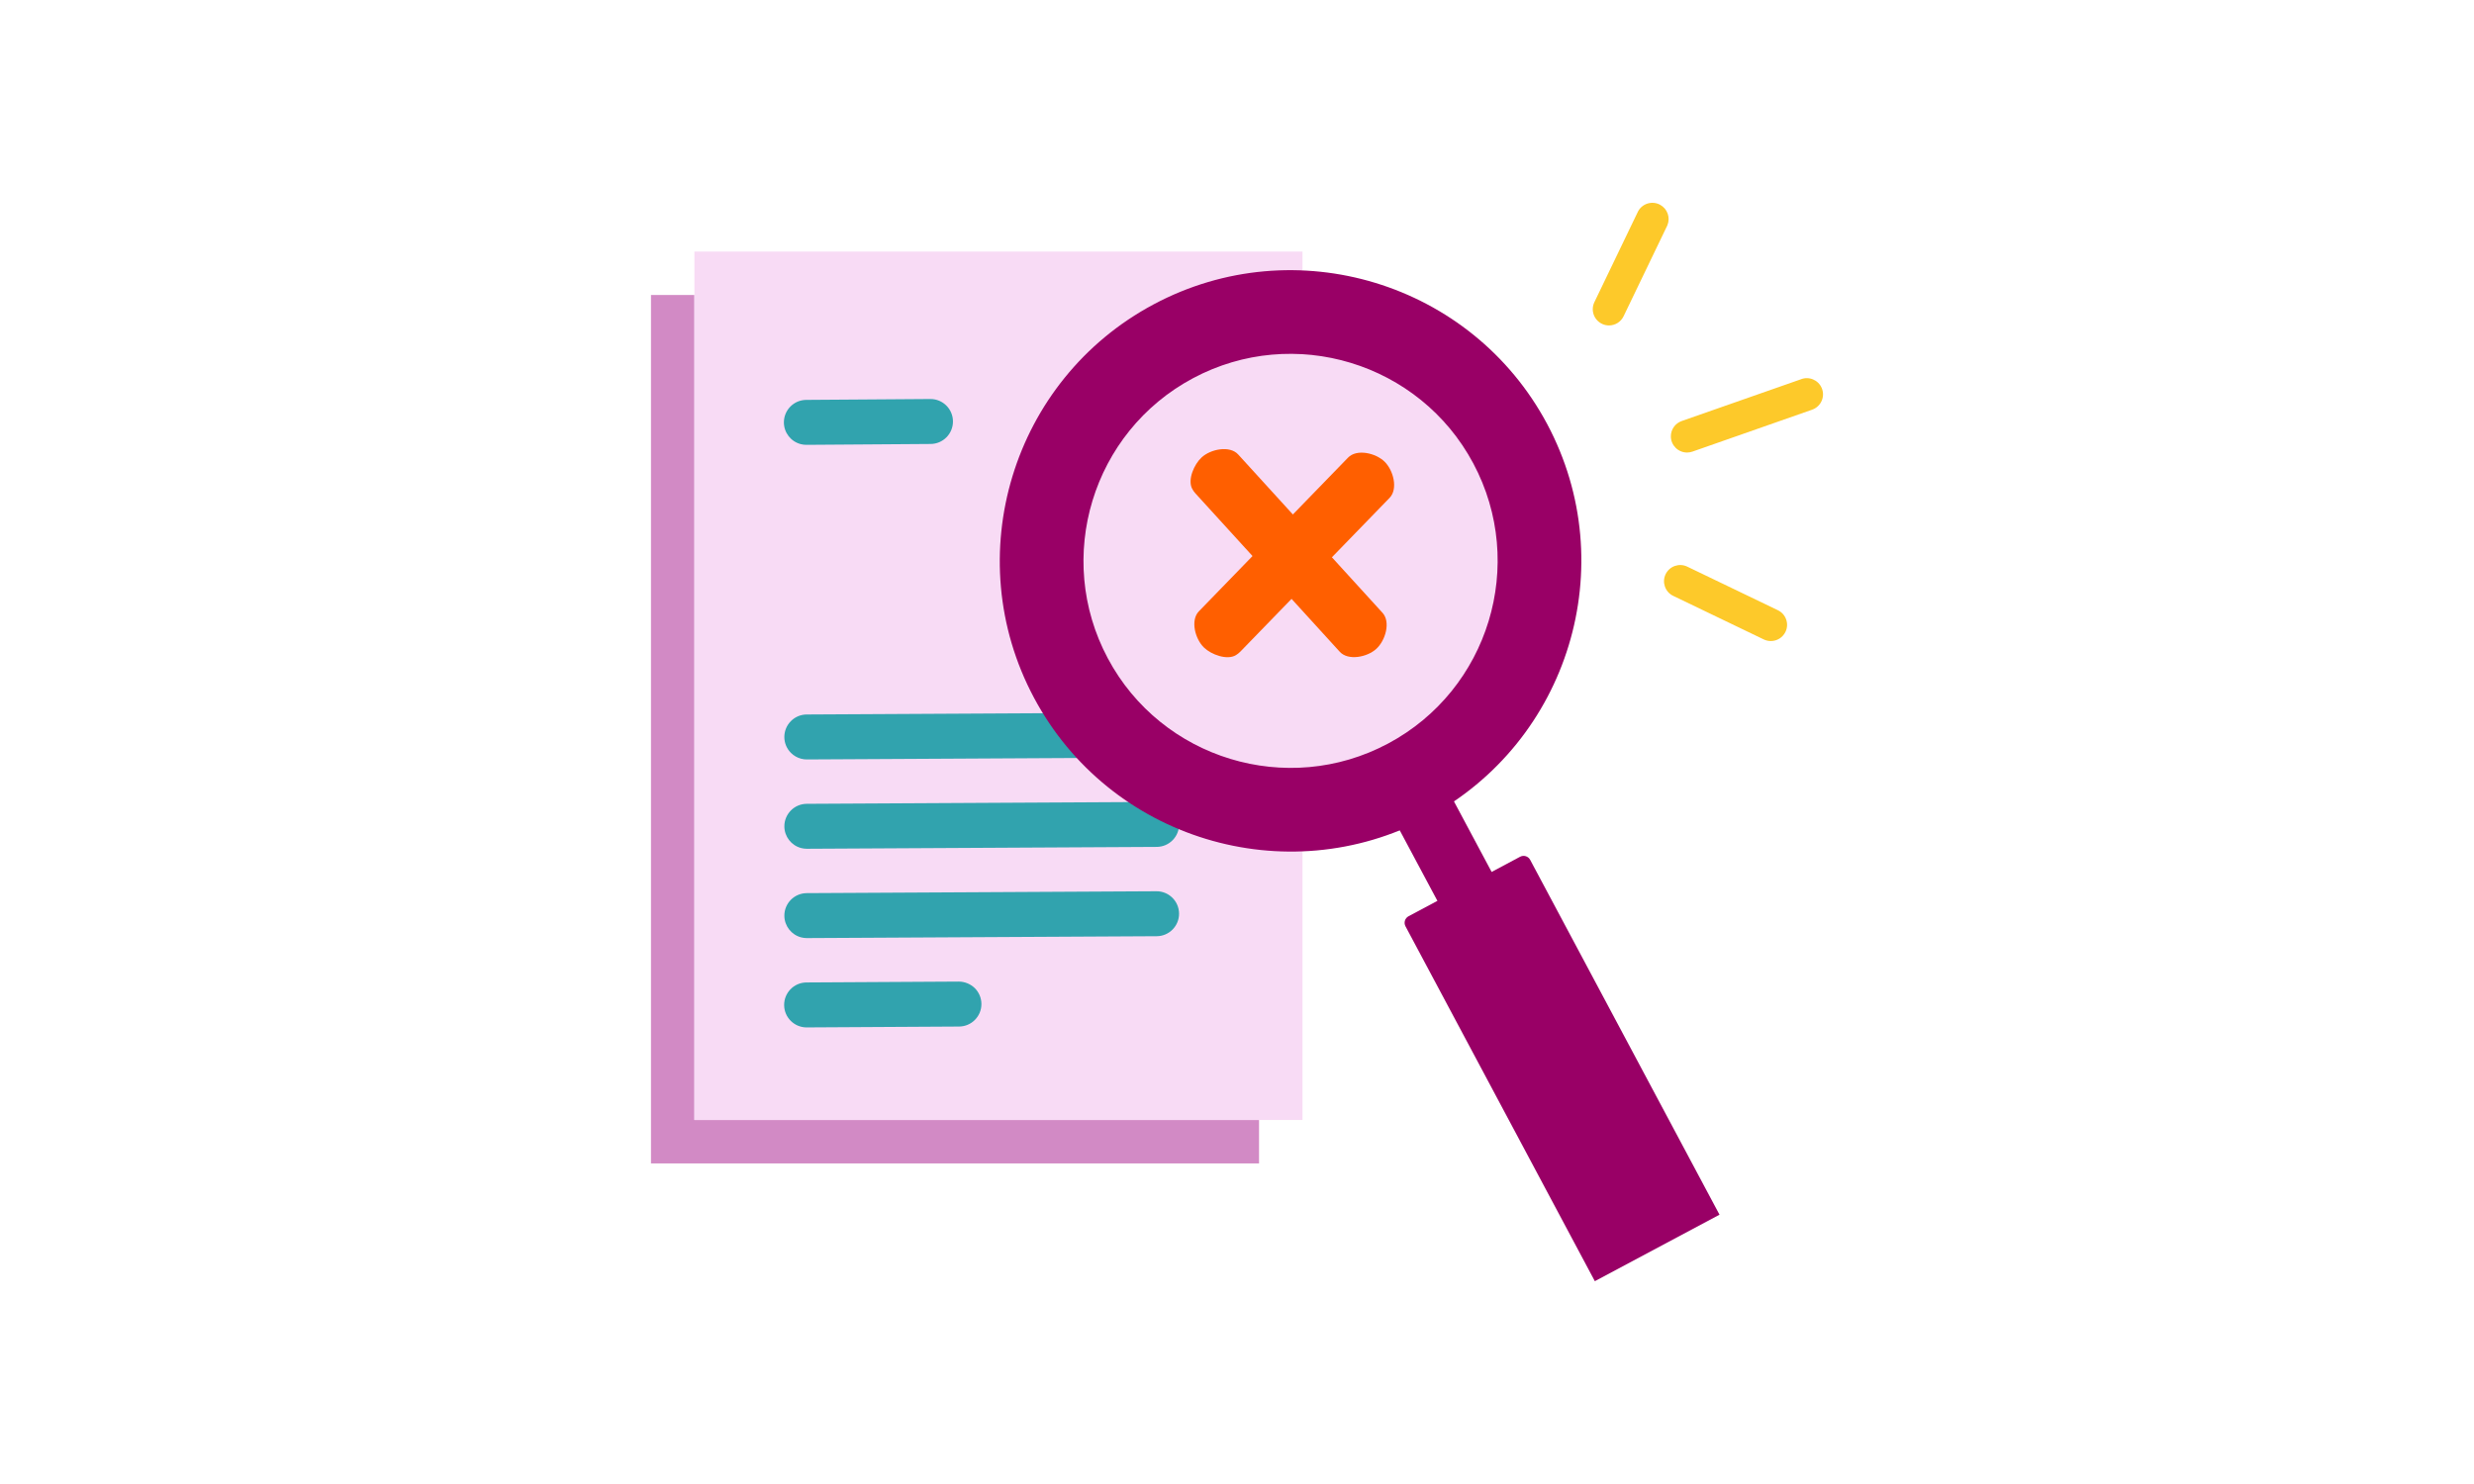 <?xml version="1.0" encoding="utf-8"?>
<!-- Generator: Adobe Illustrator 25.4.1, SVG Export Plug-In . SVG Version: 6.00 Build 0)  -->
<svg version="1.1" id="Layer_1" xmlns="http://www.w3.org/2000/svg" xmlns:xlink="http://www.w3.org/1999/xlink" x="0px" y="0px"
	 viewBox="0 0 2000 1200" enable-background="new 0 0 2000 1200" xml:space="preserve">
<g>
	<g>
		<g>
			<g>
				<polygon fill="#D28AC5" points="561.367,905.654 561.367,870.543 561.367,238.531 526.256,238.531 526.256,940.769 
					1017.819,940.769 1017.819,905.654 596.478,905.654 				"/>
				<path fill="#F8DBF5" d="M561.367,905.654h491.559V203.42H561.367V905.654z"/>
			</g>
			<g>
				<path fill="#31A3AE" d="M647.269,359.116c1.496,0.392,3.036,0.591,4.582,0.591h0.138l100.277-0.704
					c10.037-0.032,18.148-8.195,18.115-18.233c-0.032-10.037-8.195-18.148-18.233-18.115l0,0h-0.101l-100.277,0.708
					c-10.037,0.061-18.125,8.246-18.064,18.283C633.757,349.867,639.318,357.03,647.269,359.116z"/>
				<path fill="#31A3AE" d="M639.32,583.156c-7.057,7.14-6.99,18.65,0.15,25.707c2.266,2.24,5.081,3.845,8.164,4.654l0,0
					c1.489,0.389,3.022,0.586,4.561,0.587h0.138l282.754-1.518c10.037-0.057,18.128-8.239,18.071-18.277
					c-0.057-10.037-8.239-18.128-18.277-18.071l-282.754,1.518C647.308,577.772,642.696,579.717,639.32,583.156z"/>
				<path fill="#31A3AE" d="M934.894,648.469l-282.754,1.518c-10.039,0.067-18.123,8.26-18.056,18.299
					c0.055,8.212,5.608,15.367,13.549,17.458l0,0c1.489,0.388,3.022,0.586,4.561,0.587h0.138l282.787-1.513
					c10.037-0.057,18.128-8.239,18.071-18.277c-0.057-10.037-8.239-18.128-18.277-18.071l0,0H934.894z"/>
				<path fill="#31A3AE" d="M775.115,793.73l-123.344,0.709c-10.036,0.17-18.033,8.444-17.863,18.48
					c0.167,9.823,8.11,17.736,17.934,17.864h0.138l123.339-0.704c10.035-0.053,18.126-8.231,18.073-18.266
					c-0.026-4.826-1.97-9.443-5.404-12.833C784.528,795.646,779.92,793.768,775.115,793.73z"/>
				<path fill="#31A3AE" d="M934.894,720.695l-282.754,1.518c-10.039,0.067-18.123,8.26-18.056,18.299
					c0.055,8.212,5.608,15.367,13.549,17.458l0,0c1.48,0.386,3.003,0.582,4.532,0.583h0.168l282.754-1.513
					c10.037-0.057,18.128-8.239,18.071-18.277c-0.057-10.037-8.239-18.128-18.277-18.071L934.894,720.695z"/>
			</g>
		</g>
		<g>
			<path fill="#F8DBF5" d="M1074.673,288.733c-93.407-15.695-181.851,47.303-197.546,140.71
				c-15.695,93.407,47.303,181.851,140.71,197.546c93.34,15.684,181.739-47.214,197.517-140.538
				c15.77-93.418-47.176-181.933-140.594-197.703C1074.731,288.743,1074.702,288.738,1074.673,288.733z"/>
		</g>
		<g id="Group_2283_00000064336584053414551950000012518859072428170390_">
			<path id="Path_20483_00000103224974513309789810000013605362127554035871_" fill="#FDC92A" d="M1300.709,263.161
				c-7.236-0.035-13.089-5.901-13.106-13.138c0.001-1.958,0.443-3.89,1.295-5.653l35.339-73.488
				c3.456-6.38,11.429-8.75,17.809-5.294c5.947,3.222,8.476,10.432,5.845,16.663l-35.37,73.488
				C1310.335,260.277,1305.745,263.161,1300.709,263.161z"/>
			<path id="Path_20484_00000103232528200578432190000012649046191231836077_" fill="#FDC92A" d="M1431.547,518.363
				c-1.967-0.004-3.909-0.446-5.684-1.295l-73.235-35.244c-6.523-3.139-9.266-10.973-6.127-17.496
				c3.14-6.523,10.973-9.266,17.496-6.127l0,0l0,0l73.267,35.244c6.523,3.137,9.268,10.968,6.131,17.491
				c-2.184,4.541-6.777,7.428-11.816,7.426H1431.547z"/>
			<path id="Path_20485_00000054241435711430684950000007234704455277832343_" fill="#FDC92A" d="M1363.87,365.924
				c-7.238,0.013-13.117-5.844-13.13-13.082c-0.01-5.589,3.524-10.569,8.803-12.404l96.036-33.633
				c6.678-2.792,14.355,0.359,17.147,7.037c2.792,6.678-0.359,14.355-7.037,17.147c-0.343,0.143-0.692,0.272-1.046,0.386
				l-0.411,0.158l-96.005,33.633C1366.829,365.667,1365.355,365.923,1363.87,365.924z"/>
		</g>
		<g>
			
				<rect x="1148.878" y="636.687" transform="matrix(0.882 -0.471 0.471 0.882 -190.401 634.567)" fill="#990066" width="49.688" height="122.67"/>
			<path fill="#990066" d="M1390.063,982.24L1289.281,1036l-153.081-286.974c-1.56-2.924-0.454-6.558,2.47-8.118l90.194-48.113
				c2.924-1.56,6.558-0.454,8.118,2.47L1390.063,982.24z"/>
			<g>
				<path fill="#990066" d="M1153.96,660.971c-114.381,61.015-257.08,17.601-318.095-96.781s-17.594-257.078,96.787-318.093
					s257.076-17.599,318.09,96.783C1311.758,457.262,1268.341,599.956,1153.96,660.971z M964.501,305.802
					c-81.461,43.454-112.384,145.081-68.931,226.54c43.454,81.461,145.081,112.379,226.542,68.924s112.381-145.076,68.927-226.537
					C1147.585,293.269,1045.962,262.348,964.501,305.802z"/>
			</g>
		</g>
	</g>
	<path fill="#FF5F00" d="M999.053,529.802c1.327-0.795,2.545-1.757,3.627-2.862l0.097-0.099l120.579-124.267
		c6.996-7.198,3.09-22.321-4.108-29.317c-7.198-6.996-22.446-10.45-29.442-3.252l0,0l-0.07,0.072L969.16,494.347
		c-6.976,7.217-3.037,22.34,4.18,29.316C979.25,529.375,992.002,534.027,999.053,529.802z"/>
	<path fill="#FF5F00" d="M963.719,395.136c0.712,1.373,1.597,2.649,2.634,3.796l0.093,0.103l116.622,127.988
		c6.754,7.425,22.089,4.456,29.514-2.299c7.425-6.754,11.81-21.761,5.055-29.186l0,0l-0.068-0.075l-116.625-127.985
		c-6.775-7.406-22.112-4.404-29.517,2.37C965.362,375.396,959.935,387.838,963.719,395.136z"/>
</g>
</svg>
